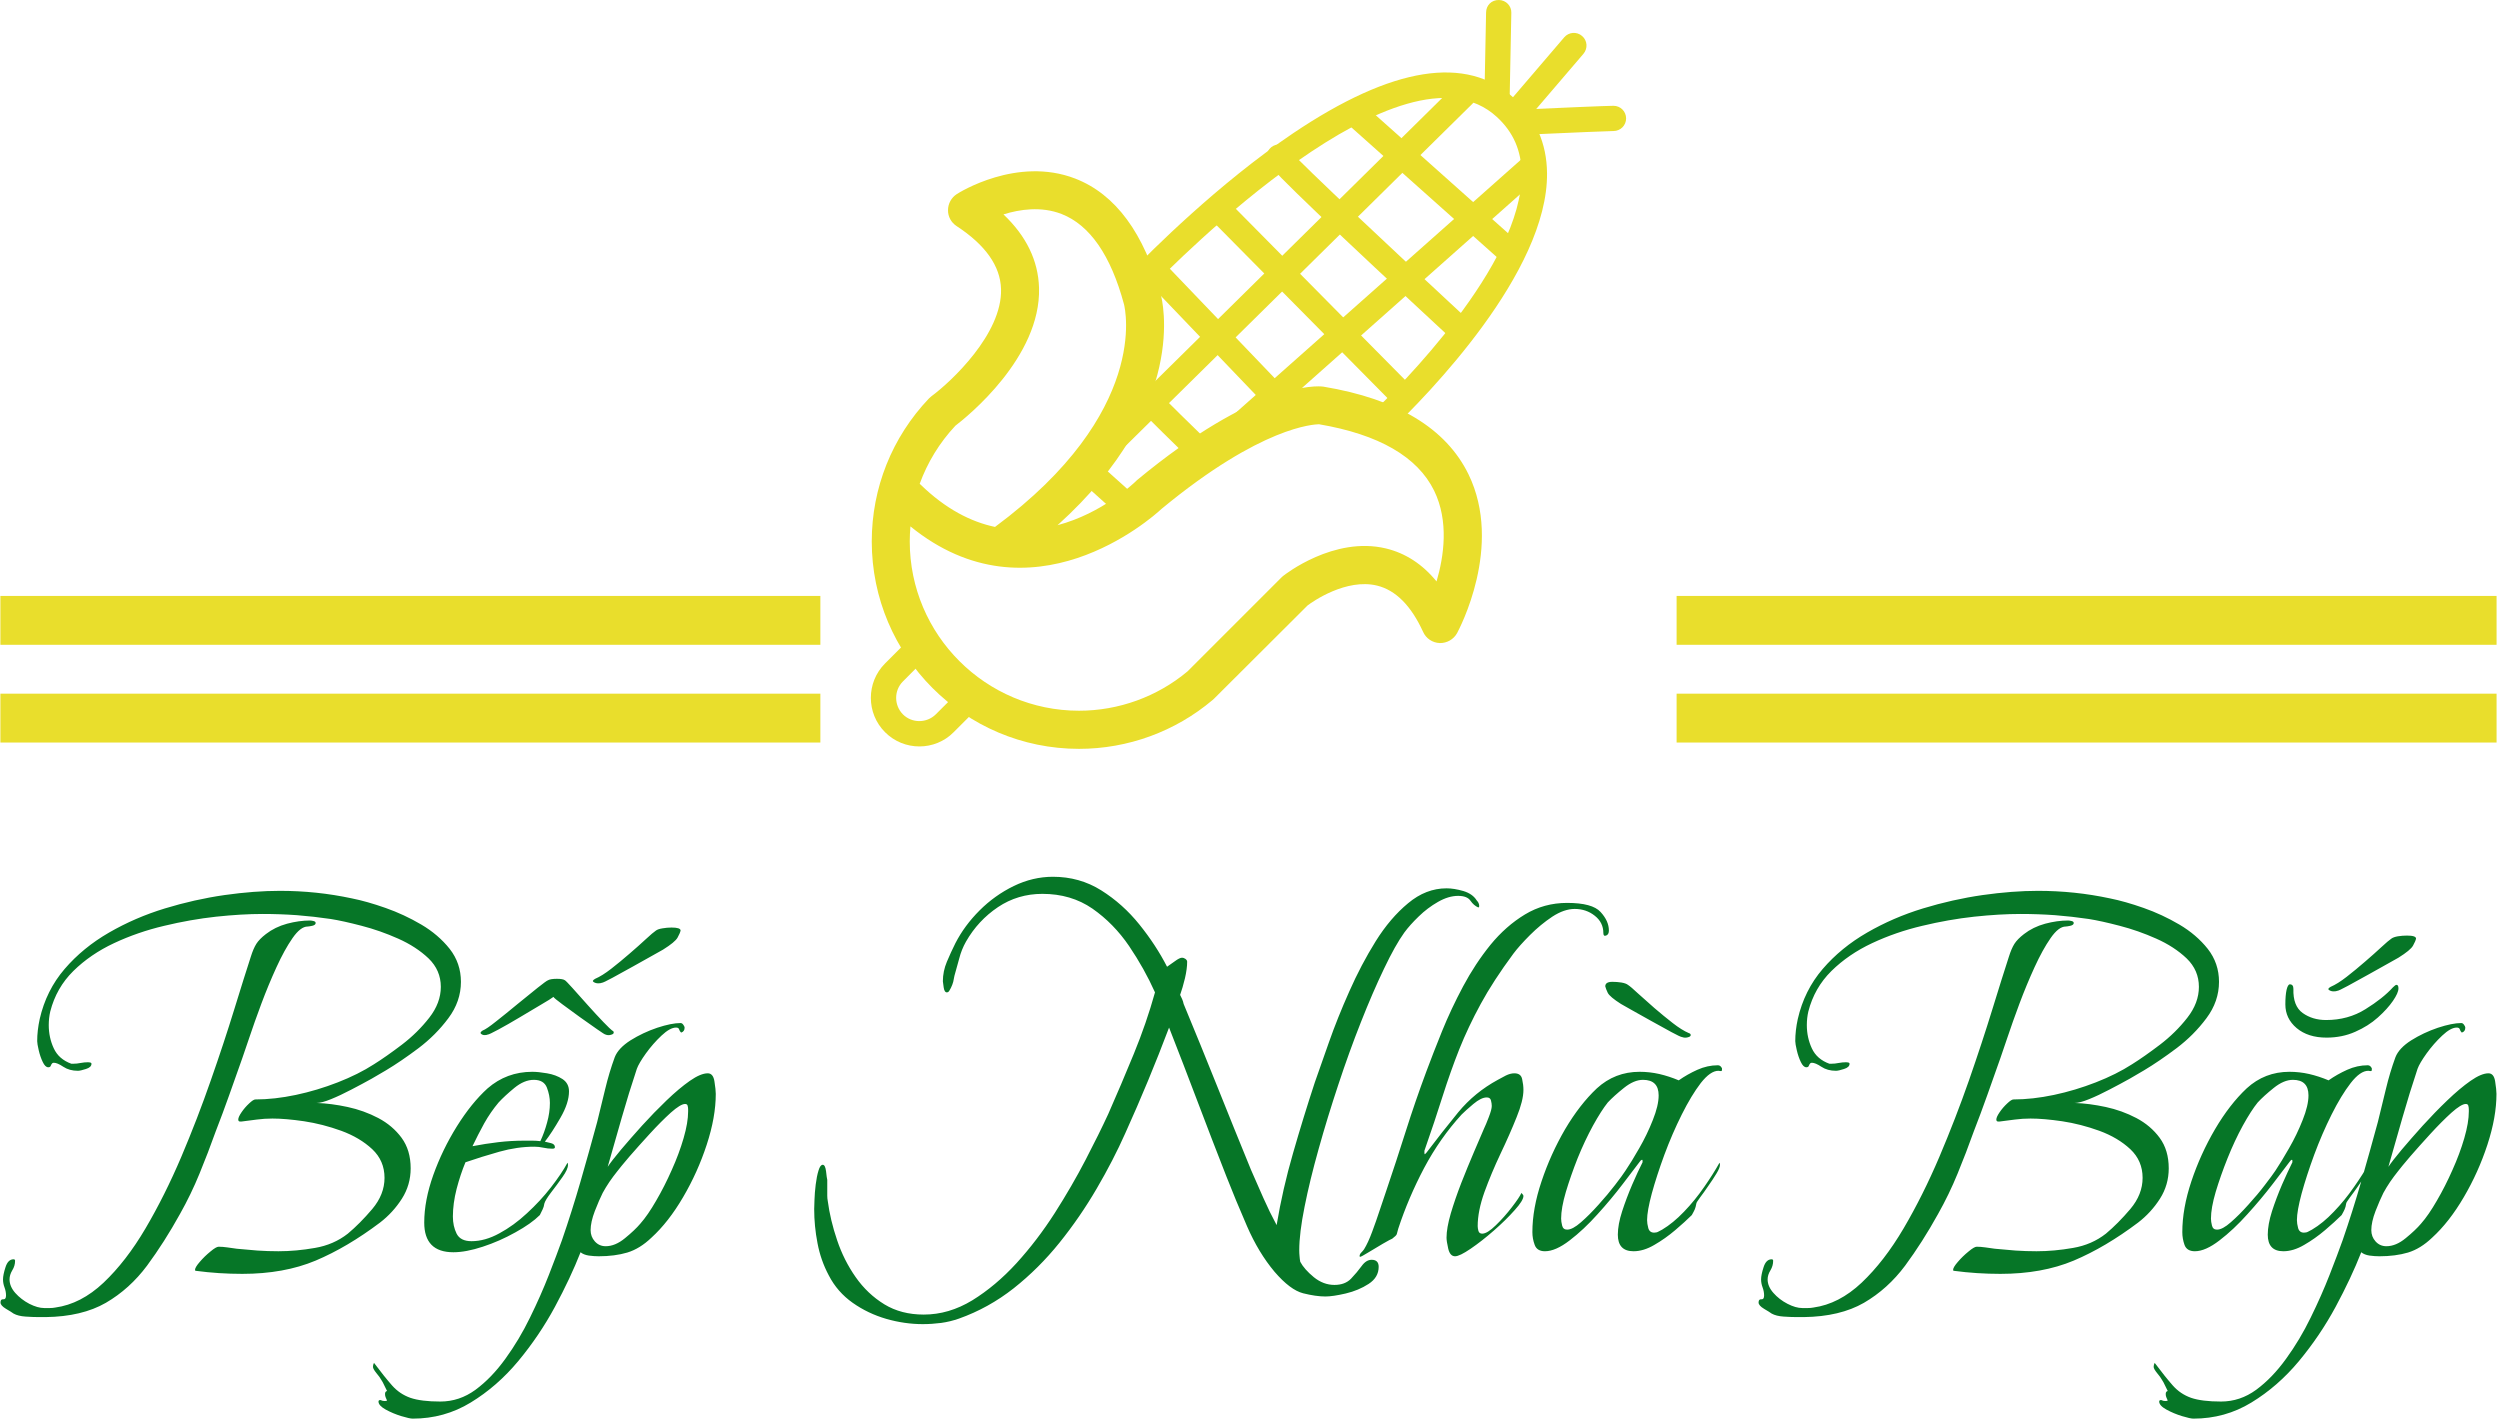 <svg xmlns="http://www.w3.org/2000/svg" version="1.1" xmlns:xlink="http://www.w3.org/1999/xlink" xmlns:svgjs="http://svgjs.dev/svgjs" width="1500" height="852" viewBox="0 0 1500 852"><g transform="matrix(1,0,0,1,-0.909,-0.412)"><svg viewBox="0 0 396 225" data-background-color="#ffffff" preserveAspectRatio="xMidYMid meet" height="852" width="1500" xmlns="http://www.w3.org/2000/svg" xmlns:xlink="http://www.w3.org/1999/xlink"><g id="tight-bounds" transform="matrix(1,0,0,1,0.24,0.109)"><svg viewBox="0 0 395.52 224.783" height="224.783" width="395.52"><g><svg viewBox="0 0 395.52 224.783" height="224.783" width="395.52"><g transform="matrix(1,0,0,1,0,138.925)"><svg viewBox="0 0 395.52 85.858" height="85.858" width="395.52"><g id="textblocktransform"><svg viewBox="0 0 395.52 85.858" height="85.858" width="395.52" id="textblock"><g><svg viewBox="0 0 395.52 85.858" height="85.858" width="395.52"><g transform="matrix(1,0,0,1,0,0)"><svg width="395.52" viewBox="-3.35 -37.15 248.28 53.9" height="85.858" data-palette-color="#067627"><path d="M20.7 2.35L20.7 2.35Q18.35 2.35 16.1 2.05L16.1 2.05Q16 2.05 16 1.95L16 1.95Q16 1.7 16.48 1.15 16.95 0.6 17.53 0.13 18.1-0.35 18.35-0.35L18.35-0.35Q18.75-0.35 19.23-0.28 19.7-0.2 20.15-0.15L20.15-0.15Q21.15-0.05 22.2 0.03 23.25 0.1 24.3 0.1L24.3 0.1Q26.05 0.1 27.93-0.23 29.8-0.55 31.2-1.65L31.2-1.65Q32.4-2.65 33.63-4.1 34.85-5.55 34.85-7.2L34.85-7.2Q34.85-8.9 33.63-10.05 32.4-11.2 30.55-11.88 28.7-12.55 26.85-12.83 25-13.1 23.7-13.1L23.7-13.1Q22.9-13.1 22.15-13 21.4-12.9 20.6-12.8L20.6-12.8 20.5-12.8Q20.3-12.8 20.3-13L20.3-13Q20.3-13.25 20.63-13.73 20.95-14.2 21.38-14.6 21.8-15 22-15L22-15Q23.9-15 26.03-15.45 28.15-15.9 30.2-16.7 32.25-17.5 33.8-18.5L33.8-18.5Q35-19.25 36.58-20.45 38.15-21.65 39.3-23.13 40.45-24.6 40.45-26.2L40.45-26.2Q40.45-27.85 39.23-29.03 38-30.2 36.2-31 34.4-31.8 32.58-32.27 30.75-32.75 29.5-32.95L29.5-32.95Q27.8-33.2 26.13-33.33 24.45-33.45 22.7-33.45L22.7-33.45Q20.65-33.45 18.1-33.18 15.55-32.9 12.93-32.27 10.3-31.65 7.95-30.55 5.6-29.45 3.9-27.78 2.2-26.1 1.6-23.75L1.6-23.75Q1.45-23.1 1.45-22.4L1.45-22.4Q1.45-21.15 1.95-20.08 2.45-19 3.7-18.55L3.7-18.55 3.85-18.55Q4.25-18.55 4.63-18.63 5-18.7 5.35-18.7L5.35-18.7Q5.4-18.7 5.55-18.68 5.7-18.65 5.7-18.55L5.7-18.55Q5.7-18.2 5.15-18.03 4.6-17.85 4.35-17.85L4.35-17.85Q3.5-17.85 2.9-18.25 2.3-18.65 1.95-18.65L1.95-18.65Q1.9-18.65 1.85-18.63 1.8-18.6 1.8-18.6L1.8-18.6Q1.7-18.5 1.65-18.35 1.6-18.2 1.4-18.2L1.4-18.2Q1.1-18.2 0.85-18.73 0.6-19.25 0.45-19.9 0.3-20.55 0.3-20.8L0.3-20.8Q0.3-21.85 0.55-23L0.55-23Q1.2-25.85 3.03-27.98 4.85-30.1 7.45-31.6 10.05-33.1 13-34 15.95-34.9 18.93-35.33 21.9-35.75 24.45-35.75L24.45-35.75Q28.1-35.75 31.6-35L31.6-35Q33.1-34.7 34.95-34.05 36.8-33.4 38.5-32.4 40.2-31.4 41.33-29.98 42.45-28.55 42.45-26.7L42.45-26.7Q42.45-24.75 41.2-23.08 39.95-21.4 38.23-20.1 36.5-18.8 35-17.9L35-17.9Q34.5-17.6 33.58-17.07 32.65-16.55 31.55-15.98 30.45-15.4 29.53-15.03 28.6-14.65 28.1-14.65L28.1-14.65Q29.55-14.6 31.18-14.25 32.8-13.9 34.23-13.15 35.65-12.4 36.55-11.18 37.45-9.95 37.45-8.15L37.45-8.15Q37.45-6.5 36.58-5.13 35.7-3.75 34.4-2.75L34.4-2.75Q31.15-0.3 28 1.03 24.85 2.35 20.7 2.35ZM1.15 6.65L0.45 6.65Q-0.1 6.65-0.85 6.6-1.6 6.55-2.05 6.3L-2.05 6.3Q-2.25 6.15-2.8 5.83-3.35 5.5-3.35 5.2L-3.35 5.2Q-3.35 4.85-3.08 4.88-2.8 4.9-2.8 4.5L-2.8 4.5Q-2.8 4.1-2.95 3.7-3.1 3.3-3.1 2.9L-3.1 2.9Q-3.1 2.45-2.85 1.68-2.6 0.9-2.05 0.9L-2.05 0.9Q-1.9 0.9-1.9 1.05L-1.9 1.05Q-1.9 1.55-2.18 2-2.45 2.45-2.45 2.9L-2.45 2.9Q-2.45 3.6-1.88 4.25-1.3 4.9-0.48 5.33 0.35 5.75 1 5.75L1 5.75Q1.25 5.75 1.55 5.75 1.85 5.75 2.1 5.7L2.1 5.7Q4.65 5.35 6.9 3.23 9.15 1.1 11.08-2.18 13-5.45 14.63-9.28 16.25-13.1 17.57-16.9 18.9-20.7 19.9-23.95 20.9-27.2 21.55-29.2L21.55-29.2Q21.8-30 22.1-30.48 22.4-30.95 23.05-31.45L23.05-31.45Q23.95-32.15 25.15-32.48 26.35-32.8 27.45-32.8L27.45-32.8Q27.55-32.8 27.78-32.75 28-32.7 28-32.55L28-32.55Q28-32.35 27.65-32.27 27.3-32.2 27.2-32.2L27.2-32.2Q26.5-32.2 25.7-31.05 24.9-29.9 24.1-28.15 23.3-26.4 22.6-24.53 21.9-22.65 21.4-21.15 20.9-19.65 20.7-19.1L20.7-19.1Q20.05-17.25 19.4-15.43 18.75-13.6 18.05-11.8L18.05-11.8Q17.3-9.7 16.45-7.63 15.6-5.55 14.5-3.6L14.5-3.6Q12.95-0.8 11.23 1.53 9.5 3.85 7.13 5.23 4.75 6.6 1.15 6.65L1.15 6.65ZM41.7 0.2L41.7 0.2Q38.8 0.2 38.8-2.75L38.8-2.75Q38.8-4.95 39.7-7.48 40.6-10 42.05-12.33 43.5-14.65 45.1-16.1L45.1-16.1Q47-17.75 49.55-17.75L49.55-17.75Q50.15-17.75 51.02-17.6 51.9-17.45 52.55-17.03 53.2-16.6 53.2-15.8L53.2-15.8Q53.2-14.65 52.35-13.18 51.5-11.7 50.8-10.8L50.8-10.8Q51.05-10.75 51.42-10.65 51.8-10.55 51.8-10.25L51.8-10.25Q51.8-10.1 51.55-10.1L51.55-10.1Q51.1-10.1 50.65-10.2 50.2-10.3 49.75-10.3L49.75-10.3Q48.05-10.3 46.27-9.8 44.5-9.3 42.9-8.75L42.9-8.75Q42.4-7.55 42.02-6.1 41.65-4.65 41.65-3.35L41.65-3.35Q41.65-2.4 42.02-1.65 42.4-0.9 43.5-0.9L43.5-0.9Q44.85-0.9 46.27-1.68 47.7-2.45 49.02-3.68 50.35-4.9 51.4-6.25 52.45-7.6 53.05-8.7L53.05-8.7Q53.1-8.65 53.1-8.5L53.1-8.5Q53.1-8.05 52.55-7.28 52-6.5 51.42-5.75 50.85-5 50.75-4.65L50.75-4.65Q50.7-4.3 50.57-4.05 50.45-3.8 50.3-3.5L50.3-3.5Q49.45-2.65 47.87-1.78 46.3-0.9 44.62-0.35 42.95 0.2 41.7 0.2ZM43.6-10.35L43.6-10.35Q44.9-10.6 46.17-10.75 47.45-10.9 48.75-10.9L48.75-10.9Q49.15-10.9 49.55-10.9 49.95-10.9 50.35-10.85L50.35-10.85Q50.75-11.7 51.02-12.7 51.3-13.7 51.3-14.65L51.3-14.65Q51.3-15.4 51-16.18 50.7-16.95 49.7-16.95L49.7-16.95Q48.75-16.95 47.77-16.15 46.8-15.35 46.2-14.7L46.2-14.7Q45.4-13.75 44.77-12.63 44.15-11.5 43.6-10.35ZM44.8-21.4L44.8-21.4Q44.6-21.4 44.45-21.53 44.3-21.65 44.6-21.85L44.6-21.85Q45-22 45.97-22.78 46.95-23.55 48.07-24.48 49.2-25.4 50.07-26.1 50.95-26.8 51.1-26.85L51.1-26.85Q51.35-27 52-27L52-27Q52.6-27 52.8-26.85L52.8-26.85Q52.9-26.8 53.55-26.08 54.2-25.35 55.05-24.4 55.9-23.45 56.62-22.7 57.35-21.95 57.5-21.85L57.5-21.85Q57.65-21.8 57.65-21.65L57.65-21.65Q57.65-21.5 57.37-21.43 57.1-21.35 56.85-21.45L56.85-21.45Q56.75-21.45 56-21.98 55.25-22.5 54.27-23.2 53.3-23.9 52.52-24.48 51.75-25.05 51.65-25.2L51.65-25.2Q51.4-25 50.42-24.43 49.45-23.85 48.27-23.15 47.1-22.45 46.17-21.95 45.25-21.45 45.1-21.45L45.1-21.45Q45-21.4 44.8-21.4ZM56.1-26.55L56.1-26.55Q55.85-26.55 55.65-26.68 55.45-26.8 55.8-27L55.8-27Q56.5-27.3 57.4-28 58.3-28.7 59.22-29.5 60.15-30.3 60.85-30.95 61.55-31.6 61.85-31.8L61.85-31.8Q62.05-31.95 62.5-32.02 62.95-32.1 63.4-32.1L63.4-32.1Q64.3-32.1 64.3-31.8L64.3-31.8Q64.25-31.55 64-31.1 63.75-30.65 62.55-29.9L62.55-29.9Q62.45-29.85 61.57-29.35 60.7-28.85 59.57-28.23 58.45-27.6 57.52-27.1 56.6-26.6 56.45-26.6L56.45-26.6Q56.35-26.55 56.1-26.55ZM37.65 16.75L37.65 16.75Q37.35 16.75 36.52 16.5 35.7 16.25 34.97 15.85 34.25 15.45 34.25 15.05L34.25 15.05Q34.25 14.9 34.45 14.9L34.45 14.9Q34.65 15 34.85 15L34.85 15Q35.05 15 35.1 14.95L35.1 14.95Q35.05 14.8 34.97 14.65 34.9 14.5 34.9 14.3L34.9 14.3Q34.9 14.05 35.1 14L35.1 14Q34.95 13.7 34.82 13.43 34.7 13.15 34.5 12.85L34.5 12.85Q34.4 12.65 34.05 12.23 33.7 11.8 33.7 11.6L33.7 11.6Q33.7 11.4 33.8 11.2L33.8 11.2Q34.85 12.6 35.6 13.45 36.35 14.3 37.42 14.68 38.5 15.05 40.4 15.05L40.4 15.05Q42.3 15.05 43.9 13.88 45.5 12.7 46.87 10.8 48.25 8.9 49.32 6.7 50.4 4.5 51.2 2.45 52 0.4 52.5-1L52.5-1Q53.5-3.9 54.35-6.85 55.2-9.8 56-12.75L56-12.75Q56.4-14.35 56.8-16.03 57.2-17.7 57.75-19.2L57.75-19.2Q58.1-20.1 59.32-20.88 60.55-21.65 61.97-22.13 63.4-22.6 64.3-22.6L64.3-22.6Q64.45-22.6 64.57-22.43 64.7-22.25 64.7-22.15L64.7-22.15Q64.7-21.75 64.35-21.65L64.35-21.65Q64.2-21.8 64.15-21.98 64.1-22.15 63.85-22.15L63.85-22.15Q63.25-22.15 62.4-21.35 61.55-20.55 60.85-19.58 60.15-18.6 59.95-18.05L59.95-18.05Q59.15-15.65 58.45-13.2 57.75-10.75 57.05-8.3L57.05-8.3Q57.45-8.9 58.37-10 59.3-11.1 60.47-12.4 61.65-13.7 62.9-14.9 64.15-16.1 65.22-16.85 66.3-17.6 67-17.6L67-17.6Q67.55-17.6 67.67-16.78 67.8-15.95 67.8-15.55L67.8-15.55Q67.8-13.25 66.9-10.5 66-7.75 64.55-5.28 63.1-2.8 61.4-1.25L61.4-1.25Q60.25-0.15 59 0.23 57.75 0.6 56.15 0.6L56.15 0.6Q55.7 0.6 55.17 0.53 54.65 0.45 54.35 0.2L54.35 0.2Q53.35 2.75 51.8 5.63 50.25 8.5 48.15 11.03 46.05 13.55 43.42 15.15 40.8 16.75 37.65 16.75ZM56.85-0.4L56.85-0.4Q57.8-0.4 58.77-1.2 59.75-2 60.3-2.65L60.3-2.65Q61.05-3.5 61.87-4.93 62.7-6.35 63.42-7.98 64.15-9.6 64.6-11.15 65.05-12.7 65.05-13.8L65.05-13.8 65.05-14Q65.05-14.2 65-14.38 64.95-14.55 64.75-14.55L64.75-14.55Q64.3-14.55 63.32-13.68 62.35-12.8 61.25-11.6 60.15-10.4 59.22-9.33 58.3-8.25 58-7.85L58-7.85Q57.6-7.35 57.22-6.8 56.85-6.25 56.55-5.7L56.55-5.7Q56.2-5 55.77-3.9 55.35-2.8 55.35-2L55.35-2Q55.35-1.35 55.77-0.88 56.2-0.4 56.85-0.4ZM88.39 7.35L88.39 7.35Q86.59 7.35 84.77 6.83 82.94 6.3 81.42 5.23 79.89 4.15 79.04 2.5L79.04 2.5Q78.24 1 77.92-0.7 77.59-2.4 77.59-4.1L77.59-4.1Q77.59-4.35 77.62-5.03 77.64-5.7 77.74-6.53 77.84-7.35 78.02-7.93 78.19-8.5 78.44-8.5L78.44-8.5Q78.69-8.5 78.77-7.85 78.84-7.2 78.89-7L78.89-7 78.89-5.95Q78.89-5.7 78.89-5.43 78.89-5.15 78.94-4.9L78.94-4.9Q79.19-3 79.87-1 80.54 1 81.72 2.68 82.89 4.35 84.57 5.38 86.24 6.4 88.49 6.4L88.49 6.4Q90.99 6.4 93.32 4.98 95.64 3.55 97.72 1.28 99.79-1 101.52-3.7 103.24-6.4 104.59-9 105.94-11.6 106.84-13.55L106.84-13.55Q108.14-16.5 109.39-19.55 110.64-22.6 111.49-25.65L111.49-25.65Q110.44-28 108.92-30.25 107.39-32.5 105.27-33.98 103.14-35.45 100.29-35.45L100.29-35.45Q97.84-35.45 95.87-34.13 93.89-32.8 92.69-30.7L92.69-30.7Q92.24-29.9 92.02-29.03 91.79-28.15 91.54-27.3L91.54-27.3Q91.49-27 91.42-26.7 91.34-26.4 91.19-26.1L91.19-26.1Q91.14-26 91.04-25.83 90.94-25.65 90.79-25.65L90.79-25.65Q90.54-25.65 90.47-26.15 90.39-26.65 90.39-26.75L90.39-26.75Q90.39-27.75 90.79-28.7 91.19-29.65 91.64-30.55L91.64-30.55Q92.54-32.3 94.04-33.8 95.54-35.3 97.44-36.23 99.34-37.15 101.34-37.15L101.34-37.15Q103.99-37.15 106.14-35.8 108.29-34.45 109.94-32.4 111.59-30.35 112.69-28.2L112.69-28.2Q112.99-28.4 113.47-28.75 113.94-29.1 114.19-29.1L114.19-29.1Q114.34-29.1 114.52-28.98 114.69-28.85 114.69-28.7L114.69-28.7Q114.69-28 114.47-27.05 114.24-26.1 113.99-25.4L113.99-25.4Q114.09-25.2 114.19-24.98 114.29-24.75 114.34-24.5L114.34-24.5Q116.04-20.4 117.69-16.28 119.34-12.15 121.04-8L121.04-8Q121.64-6.6 122.27-5.2 122.89-3.8 123.59-2.5L123.59-2.5Q124.19-6.1 125.22-9.65 126.24-13.2 127.39-16.7L127.39-16.7Q127.94-18.25 128.79-20.68 129.64-23.1 130.82-25.75 131.99-28.4 133.44-30.73 134.89-33.05 136.67-34.52 138.44-36 140.49-36L140.49-36Q141.24-36 142.17-35.73 143.09-35.45 143.49-34.8L143.49-34.8Q143.59-34.7 143.67-34.55 143.74-34.4 143.74-34.25L143.74-34.25Q143.74-34.1 143.64-34.1L143.64-34.1Q143.19-34.3 142.87-34.77 142.54-35.25 141.64-35.25L141.64-35.25Q140.69-35.25 139.64-34.65 138.59-34.05 137.72-33.2 136.84-32.35 136.29-31.6L136.29-31.6Q135.39-30.35 134.27-28 133.14-25.65 131.97-22.68 130.79-19.7 129.72-16.45 128.64-13.2 127.77-10.08 126.89-6.95 126.37-4.33 125.84-1.7 125.84 0L125.84 0Q125.84 0.3 125.87 0.6 125.89 0.9 125.94 1.15L125.94 1.15Q126.34 1.9 127.29 2.68 128.24 3.45 129.34 3.45L129.34 3.45Q130.39 3.45 130.99 2.83 131.59 2.2 132.04 1.58 132.49 0.95 133.04 0.95L133.04 0.95Q133.74 0.95 133.74 1.65L133.74 1.65Q133.74 2.7 132.74 3.35 131.74 4 130.47 4.3 129.19 4.6 128.44 4.6L128.44 4.6Q127.49 4.6 126.22 4.28 124.94 3.95 123.39 2.15L123.39 2.15Q121.79 0.25 120.64-2.4 119.49-5.05 118.59-7.35L118.59-7.35Q117.14-11.05 115.74-14.75 114.34-18.45 112.89-22.15L112.89-22.15Q110.89-16.85 108.54-11.65L108.54-11.65Q107.34-8.95 105.69-6.13 104.04-3.3 101.99-0.75 99.94 1.8 97.44 3.78 94.94 5.75 91.99 6.8L91.99 6.8Q91.14 7.1 90.22 7.23 89.29 7.35 88.39 7.35ZM131.94 0.65L131.94 0.65Q131.84 0.65 131.84 0.6L131.84 0.6Q131.84 0.4 132.01 0.23 132.19 0.05 132.29-0.1L132.29-0.1Q132.69-0.75 133.09-1.83 133.49-2.9 133.86-4.03 134.24-5.15 134.49-5.9L134.49-5.9Q135.49-8.85 136.44-11.85 137.39-14.85 138.49-17.8L138.49-17.8Q139.14-19.55 140.04-21.78 140.94-24 142.14-26.25 143.34-28.5 144.86-30.38 146.39-32.25 148.29-33.4 150.19-34.55 152.49-34.55L152.49-34.55Q154.99-34.55 155.81-33.65 156.64-32.75 156.64-31.8L156.64-31.8Q156.64-31.4 156.36-31.3 156.09-31.2 156.09-31.55L156.09-31.55Q156.09-32.6 155.24-33.27 154.39-33.95 153.24-33.95L153.24-33.95Q152.19-33.95 151.01-33.18 149.84-32.4 148.79-31.35 147.74-30.3 147.14-29.5L147.14-29.5Q145.14-26.8 143.89-24.5 142.64-22.2 141.76-20 140.89-17.8 140.11-15.35 139.34-12.9 138.29-9.9L138.29-9.9 138.29-9.7Q138.29-9.55 138.34-9.55L138.34-9.55Q138.49-9.7 138.49-9.7L138.49-9.7Q140.04-11.75 141.66-13.73 143.29-15.7 145.59-16.95L145.59-16.95Q145.94-17.15 146.39-17.38 146.84-17.6 147.24-17.6L147.24-17.6Q147.89-17.6 148.01-17.03 148.14-16.45 148.14-15.95L148.14-15.95Q148.14-14.9 147.46-13.23 146.79-11.55 145.86-9.6 144.94-7.65 144.26-5.78 143.59-3.9 143.59-2.4L143.59-2.4Q143.59-2.2 143.66-1.93 143.74-1.65 144.04-1.65L144.04-1.65Q144.54-1.65 145.39-2.48 146.24-3.3 146.99-4.28 147.74-5.25 147.94-5.7L147.94-5.7Q148.14-5.5 148.14-5.4L148.14-5.4Q148.14-4.95 147.26-3.98 146.39-3 145.19-1.95 143.99-0.9 142.89-0.15 141.79 0.6 141.34 0.6L141.34 0.6Q140.84 0.6 140.66-0.15 140.49-0.9 140.49-1.25L140.49-1.25Q140.49-2.2 140.91-3.65 141.34-5.1 141.96-6.7 142.59-8.3 143.21-9.75 143.84-11.2 144.24-12.15L144.24-12.15Q144.39-12.45 144.69-13.23 144.99-14 144.99-14.35L144.99-14.35Q144.99-14.6 144.91-14.9 144.84-15.2 144.49-15.2L144.49-15.2Q143.94-15.2 143.16-14.55 142.39-13.9 141.99-13.5L141.99-13.5Q139.84-11.15 138.26-8.18 136.69-5.2 135.69-2.15L135.69-2.15Q135.59-1.75 135.54-1.6 135.49-1.45 135.09-1.15L135.09-1.15Q134.94-1.1 134.16-0.65 133.39-0.2 132.69 0.23 131.99 0.65 131.94 0.65ZM150.28 0.1L150.28 0.1Q149.49 0.1 149.26-0.53 149.03-1.15 149.03-1.8L149.03-1.8Q149.03-4.15 149.94-6.85 150.84-9.55 152.28-12.03 153.74-14.5 155.44-16.1L155.44-16.1Q157.24-17.75 159.69-17.75L159.69-17.75Q160.69-17.75 161.66-17.53 162.64-17.3 163.59-16.9L163.59-16.9Q164.44-17.5 165.44-17.95 166.44-18.4 167.49-18.4L167.49-18.4Q167.74-18.4 167.89-18.1L167.89-18.1 167.89-17.95Q167.89-17.8 167.76-17.82 167.64-17.85 167.53-17.85L167.53-17.85Q166.74-17.85 165.78-16.63 164.84-15.4 163.89-13.5 162.94-11.6 162.16-9.5 161.39-7.4 160.91-5.65 160.44-3.9 160.44-3L160.44-3Q160.44-2.65 160.56-2.2 160.69-1.75 161.14-1.75L161.14-1.75Q161.39-1.75 161.56-1.85 161.74-1.95 161.94-2.05L161.94-2.05Q163.03-2.7 164.11-3.83 165.19-4.95 166.11-6.28 167.03-7.6 167.64-8.7L167.64-8.7Q167.69-8.65 167.69-8.5L167.69-8.5Q167.69-8.2 167.34-7.63 166.99-7.05 166.53-6.4 166.09-5.75 165.71-5.25 165.34-4.75 165.34-4.65L165.34-4.65Q165.28-4.3 165.19-4.08 165.09-3.85 164.89-3.5L164.89-3.5Q164.24-2.85 163.24-2 162.24-1.15 161.16-0.53 160.09 0.1 159.09 0.1L159.09 0.1Q157.53 0.1 157.53-1.55L157.53-1.55Q157.53-2.55 157.96-3.88 158.39-5.2 158.96-6.53 159.53-7.85 159.99-8.75L159.99-8.75Q159.99-8.8 159.99-8.9 159.99-9 159.94-9L159.94-9Q159.89-9 159.78-8.9L159.78-8.9Q159.19-8.1 158.03-6.6 156.89-5.1 155.51-3.58 154.14-2.05 152.74-0.98 151.34 0.1 150.28 0.1ZM152.49-2.05L152.49-2.05Q153.03-2.05 153.86-2.78 154.69-3.5 155.61-4.53 156.53-5.55 157.26-6.5 157.99-7.45 158.28-7.9L158.28-7.9Q158.89-8.8 159.66-10.15 160.44-11.5 161.01-12.95 161.59-14.4 161.59-15.4L161.59-15.4Q161.59-16.95 160.03-16.95L160.03-16.95Q159.14-16.95 158.14-16.15 157.14-15.35 156.53-14.7L156.53-14.7Q155.89-13.9 155.06-12.4 154.24-10.9 153.53-9.15 152.84-7.4 152.36-5.8 151.89-4.2 151.89-3.15L151.89-3.15Q151.89-2.85 151.99-2.45 152.09-2.05 152.49-2.05ZM163.94-21.2L163.94-21.2Q163.78-21.2 162.86-21.7 161.94-22.2 160.81-22.83 159.69-23.45 158.81-23.95 157.94-24.45 157.84-24.5L157.84-24.5Q156.74-25.2 156.53-25.6 156.34-26 156.28-26.25L156.28-26.25Q156.28-26.7 156.99-26.7L156.99-26.7Q157.44-26.7 157.89-26.63 158.34-26.55 158.53-26.4L158.53-26.4Q158.84-26.2 159.53-25.55 160.24-24.9 161.16-24.1 162.09-23.3 162.99-22.6 163.89-21.9 164.59-21.6L164.59-21.6Q164.78-21.55 164.78-21.4L164.78-21.4Q164.78-21.25 164.49-21.18 164.19-21.1 163.94-21.2ZM195.58 2.35L195.58 2.35Q193.23 2.35 190.98 2.05L190.98 2.05Q190.88 2.05 190.88 1.95L190.88 1.95Q190.88 1.7 191.36 1.15 191.83 0.6 192.41 0.13 192.98-0.35 193.23-0.35L193.23-0.35Q193.63-0.35 194.11-0.28 194.58-0.2 195.03-0.15L195.03-0.15Q196.03-0.05 197.08 0.03 198.13 0.1 199.18 0.1L199.18 0.1Q200.93 0.1 202.81-0.23 204.68-0.55 206.08-1.65L206.08-1.65Q207.28-2.65 208.51-4.1 209.73-5.55 209.73-7.2L209.73-7.2Q209.73-8.9 208.51-10.05 207.28-11.2 205.43-11.88 203.58-12.55 201.73-12.83 199.88-13.1 198.58-13.1L198.58-13.1Q197.78-13.1 197.03-13 196.28-12.9 195.48-12.8L195.48-12.8 195.38-12.8Q195.18-12.8 195.18-13L195.18-13Q195.18-13.25 195.51-13.73 195.83-14.2 196.26-14.6 196.68-15 196.88-15L196.88-15Q198.78-15 200.91-15.45 203.03-15.9 205.08-16.7 207.13-17.5 208.68-18.5L208.68-18.5Q209.88-19.25 211.46-20.45 213.03-21.65 214.18-23.13 215.33-24.6 215.33-26.2L215.33-26.2Q215.33-27.85 214.11-29.03 212.88-30.2 211.08-31 209.28-31.8 207.46-32.27 205.63-32.75 204.38-32.95L204.38-32.95Q202.68-33.2 201.01-33.33 199.33-33.45 197.58-33.45L197.58-33.45Q195.53-33.45 192.98-33.18 190.43-32.9 187.81-32.27 185.18-31.65 182.83-30.55 180.48-29.45 178.78-27.78 177.08-26.1 176.48-23.75L176.48-23.75Q176.33-23.1 176.33-22.4L176.33-22.4Q176.33-21.15 176.83-20.08 177.33-19 178.58-18.55L178.58-18.55 178.73-18.55Q179.13-18.55 179.51-18.63 179.88-18.7 180.23-18.7L180.23-18.7Q180.28-18.7 180.43-18.68 180.58-18.65 180.58-18.55L180.58-18.55Q180.58-18.2 180.03-18.03 179.48-17.85 179.23-17.85L179.23-17.85Q178.38-17.85 177.78-18.25 177.18-18.65 176.83-18.65L176.83-18.65Q176.78-18.65 176.73-18.63 176.68-18.6 176.68-18.6L176.68-18.6Q176.58-18.5 176.53-18.35 176.48-18.2 176.28-18.2L176.28-18.2Q175.98-18.2 175.73-18.73 175.48-19.25 175.33-19.9 175.18-20.55 175.18-20.8L175.18-20.8Q175.18-21.85 175.43-23L175.43-23Q176.08-25.85 177.91-27.98 179.73-30.1 182.33-31.6 184.93-33.1 187.88-34 190.83-34.9 193.81-35.33 196.78-35.75 199.33-35.75L199.33-35.75Q202.98-35.75 206.48-35L206.48-35Q207.98-34.7 209.83-34.05 211.68-33.4 213.38-32.4 215.08-31.4 216.21-29.98 217.33-28.55 217.33-26.7L217.33-26.7Q217.33-24.75 216.08-23.08 214.83-21.4 213.11-20.1 211.38-18.8 209.88-17.9L209.88-17.9Q209.38-17.6 208.46-17.07 207.53-16.55 206.43-15.98 205.33-15.4 204.41-15.03 203.48-14.65 202.98-14.65L202.98-14.65Q204.43-14.6 206.06-14.25 207.68-13.9 209.11-13.15 210.53-12.4 211.43-11.18 212.33-9.95 212.33-8.15L212.33-8.15Q212.33-6.5 211.46-5.13 210.58-3.75 209.28-2.75L209.28-2.75Q206.03-0.3 202.88 1.03 199.73 2.35 195.58 2.35ZM176.03 6.65L175.33 6.65Q174.78 6.65 174.03 6.6 173.28 6.55 172.83 6.3L172.83 6.3Q172.63 6.15 172.08 5.83 171.53 5.5 171.53 5.2L171.53 5.2Q171.53 4.85 171.81 4.88 172.08 4.9 172.08 4.5L172.08 4.5Q172.08 4.1 171.93 3.7 171.78 3.3 171.78 2.9L171.78 2.9Q171.78 2.45 172.03 1.68 172.28 0.9 172.83 0.9L172.83 0.9Q172.98 0.9 172.98 1.05L172.98 1.05Q172.98 1.55 172.71 2 172.43 2.45 172.43 2.9L172.43 2.9Q172.43 3.6 173.01 4.25 173.58 4.9 174.41 5.33 175.23 5.75 175.88 5.75L175.88 5.75Q176.13 5.75 176.43 5.75 176.73 5.75 176.98 5.7L176.98 5.7Q179.53 5.35 181.78 3.23 184.03 1.1 185.96-2.18 187.88-5.45 189.51-9.28 191.13-13.1 192.46-16.9 193.78-20.7 194.78-23.95 195.78-27.2 196.43-29.2L196.43-29.2Q196.68-30 196.98-30.48 197.28-30.95 197.93-31.45L197.93-31.45Q198.83-32.15 200.03-32.48 201.23-32.8 202.33-32.8L202.33-32.8Q202.43-32.8 202.66-32.75 202.88-32.7 202.88-32.55L202.88-32.55Q202.88-32.35 202.53-32.27 202.18-32.2 202.08-32.2L202.08-32.2Q201.38-32.2 200.58-31.05 199.78-29.9 198.98-28.15 198.18-26.4 197.48-24.53 196.78-22.65 196.28-21.15 195.78-19.65 195.58-19.1L195.58-19.1Q194.93-17.25 194.28-15.43 193.63-13.6 192.93-11.8L192.93-11.8Q192.18-9.7 191.33-7.63 190.48-5.55 189.38-3.6L189.38-3.6Q187.83-0.8 186.11 1.53 184.38 3.85 182.01 5.23 179.63 6.6 176.03 6.65L176.03 6.65ZM214.93 0.1L214.93 0.1Q214.13 0.1 213.9-0.53 213.68-1.15 213.68-1.8L213.68-1.8Q213.68-4.15 214.58-6.85 215.48-9.55 216.93-12.03 218.38-14.5 220.08-16.1L220.08-16.1Q221.88-17.75 224.33-17.75L224.33-17.75Q225.33-17.75 226.3-17.53 227.28-17.3 228.23-16.9L228.23-16.9Q229.08-17.5 230.08-17.95 231.08-18.4 232.13-18.4L232.13-18.4Q232.38-18.4 232.53-18.1L232.53-18.1 232.53-17.95Q232.53-17.8 232.4-17.82 232.28-17.85 232.18-17.85L232.18-17.85Q231.38-17.85 230.43-16.63 229.48-15.4 228.53-13.5 227.58-11.6 226.8-9.5 226.03-7.4 225.55-5.65 225.08-3.9 225.08-3L225.08-3Q225.08-2.65 225.2-2.2 225.33-1.75 225.78-1.75L225.78-1.75Q226.03-1.75 226.2-1.85 226.38-1.95 226.58-2.05L226.58-2.05Q227.68-2.7 228.75-3.83 229.83-4.95 230.75-6.28 231.68-7.6 232.28-8.7L232.28-8.7Q232.33-8.65 232.33-8.5L232.33-8.5Q232.33-8.2 231.98-7.63 231.63-7.05 231.18-6.4 230.73-5.75 230.35-5.25 229.98-4.75 229.98-4.65L229.98-4.65Q229.93-4.3 229.83-4.08 229.73-3.85 229.53-3.5L229.53-3.5Q228.88-2.85 227.88-2 226.88-1.15 225.8-0.53 224.73 0.1 223.73 0.1L223.73 0.1Q222.18 0.1 222.18-1.55L222.18-1.55Q222.18-2.55 222.6-3.88 223.03-5.2 223.6-6.53 224.18-7.85 224.63-8.75L224.63-8.75Q224.63-8.8 224.63-8.9 224.63-9 224.58-9L224.58-9Q224.53-9 224.43-8.9L224.43-8.9Q223.83-8.1 222.68-6.6 221.53-5.1 220.15-3.58 218.78-2.05 217.38-0.98 215.98 0.1 214.93 0.1ZM217.13-2.05L217.13-2.05Q217.68-2.05 218.5-2.78 219.33-3.5 220.25-4.53 221.18-5.55 221.9-6.5 222.63-7.45 222.93-7.9L222.93-7.9Q223.53-8.8 224.3-10.15 225.08-11.5 225.65-12.95 226.23-14.4 226.23-15.4L226.23-15.4Q226.23-16.95 224.68-16.95L224.68-16.95Q223.78-16.95 222.78-16.15 221.78-15.35 221.18-14.7L221.18-14.7Q220.53-13.9 219.7-12.4 218.88-10.9 218.18-9.15 217.48-7.4 217-5.8 216.53-4.2 216.53-3.15L216.53-3.15Q216.53-2.85 216.63-2.45 216.73-2.05 217.13-2.05ZM228.03-21.15L228.03-21.15Q226.18-21.15 225.05-22.1 223.93-23.05 223.93-24.45L223.93-24.45Q223.93-25.35 224.05-25.9 224.18-26.45 224.38-26.45L224.38-26.45Q224.73-26.45 224.73-26L224.73-26Q224.68-24.3 225.65-23.6 226.63-22.9 227.98-22.9L227.98-22.9Q230.18-22.9 231.9-23.98 233.63-25.05 234.63-26.15L234.63-26.15Q234.88-26.4 234.98-26.4L234.98-26.4Q235.18-26.4 235.18-26.05L235.18-26.05Q235.18-25.6 234.63-24.8 234.08-24 233.13-23.15 232.18-22.3 230.88-21.73 229.58-21.15 228.03-21.15ZM228.73-25.75L228.73-25.75Q228.48-25.75 228.28-25.88 228.08-26 228.43-26.2L228.43-26.2Q229.13-26.5 230.03-27.2 230.93-27.9 231.85-28.7 232.78-29.5 233.48-30.15 234.18-30.8 234.48-31L234.48-31Q234.68-31.15 235.13-31.23 235.58-31.3 236.03-31.3L236.03-31.3Q236.93-31.3 236.93-31L236.93-31Q236.88-30.75 236.63-30.3 236.38-29.85 235.18-29.1L235.18-29.1Q235.08-29.05 234.2-28.55 233.33-28.05 232.2-27.43 231.08-26.8 230.15-26.3 229.23-25.8 229.08-25.8L229.08-25.8Q228.98-25.75 228.73-25.75ZM214.78 16.75L214.78 16.75Q214.48 16.75 213.65 16.5 212.83 16.25 212.1 15.85 211.38 15.45 211.38 15.05L211.38 15.05Q211.38 14.9 211.58 14.9L211.58 14.9Q211.78 15 211.98 15L211.98 15Q212.18 15 212.23 14.95L212.23 14.95Q212.18 14.8 212.1 14.65 212.03 14.5 212.03 14.3L212.03 14.3Q212.03 14.05 212.23 14L212.23 14Q212.08 13.7 211.95 13.43 211.83 13.15 211.63 12.85L211.63 12.85Q211.53 12.65 211.18 12.23 210.83 11.8 210.83 11.6L210.83 11.6Q210.83 11.4 210.93 11.2L210.93 11.2Q211.98 12.6 212.73 13.45 213.48 14.3 214.55 14.68 215.63 15.05 217.53 15.05L217.53 15.05Q219.43 15.05 221.03 13.88 222.63 12.7 224 10.8 225.38 8.9 226.45 6.7 227.53 4.5 228.33 2.45 229.13 0.4 229.63-1L229.63-1Q230.63-3.9 231.48-6.85 232.33-9.8 233.13-12.75L233.13-12.75Q233.53-14.35 233.93-16.03 234.33-17.7 234.88-19.2L234.88-19.2Q235.23-20.1 236.45-20.88 237.68-21.65 239.1-22.13 240.53-22.6 241.43-22.6L241.43-22.6Q241.58-22.6 241.7-22.43 241.83-22.25 241.83-22.15L241.83-22.15Q241.83-21.75 241.48-21.65L241.48-21.65Q241.33-21.8 241.28-21.98 241.23-22.15 240.98-22.15L240.98-22.15Q240.38-22.15 239.53-21.35 238.68-20.55 237.98-19.58 237.28-18.6 237.08-18.05L237.08-18.05Q236.28-15.65 235.58-13.2 234.88-10.75 234.18-8.3L234.18-8.3Q234.58-8.9 235.5-10 236.43-11.1 237.6-12.4 238.78-13.7 240.03-14.9 241.28-16.1 242.35-16.85 243.43-17.6 244.13-17.6L244.13-17.6Q244.68-17.6 244.8-16.78 244.93-15.95 244.93-15.55L244.93-15.55Q244.93-13.25 244.03-10.5 243.13-7.75 241.68-5.28 240.23-2.8 238.53-1.25L238.53-1.25Q237.38-0.15 236.13 0.23 234.88 0.6 233.28 0.6L233.28 0.6Q232.83 0.6 232.3 0.53 231.78 0.45 231.48 0.2L231.48 0.2Q230.48 2.75 228.93 5.63 227.38 8.5 225.28 11.03 223.18 13.55 220.55 15.15 217.93 16.75 214.78 16.75ZM233.98-0.4L233.98-0.4Q234.93-0.4 235.9-1.2 236.88-2 237.43-2.65L237.43-2.65Q238.18-3.5 239-4.93 239.83-6.35 240.55-7.98 241.28-9.6 241.73-11.15 242.18-12.7 242.18-13.8L242.18-13.8 242.18-14Q242.18-14.2 242.13-14.38 242.08-14.55 241.88-14.55L241.88-14.55Q241.43-14.55 240.45-13.68 239.48-12.8 238.38-11.6 237.28-10.4 236.35-9.33 235.43-8.25 235.13-7.85L235.13-7.85Q234.73-7.35 234.35-6.8 233.98-6.25 233.68-5.7L233.68-5.7Q233.33-5 232.9-3.9 232.48-2.8 232.48-2L232.48-2Q232.48-1.35 232.9-0.88 233.33-0.4 233.98-0.4Z" opacity="1" transform="matrix(1,0,0,1,0,0)" fill="#067627" class="wordmark-text-0" data-fill-palette-color="primary" id="text-0"></path></svg></g></svg></g></svg></g></svg></g><g transform="matrix(1,0,0,1,129.924,0)"><svg viewBox="0 0 135.671 118.656" height="118.656" width="135.671"><g><svg xmlns="http://www.w3.org/2000/svg" xmlns:xlink="http://www.w3.org/1999/xlink" version="1.1" x="8" y="0" viewBox="28.025 145.398 562.575 557.802" enable-background="new 0 0 612 792" xml:space="preserve" height="118.656" width="119.671" class="icon-icon-0" data-fill-palette-color="accent" id="icon-0"><g fill="#e9de2c" data-fill-palette-color="accent"><g fill="#e9de2c" data-fill-palette-color="accent"><g fill="#e9de2c" data-fill-palette-color="accent"><g fill="#e9de2c" data-fill-palette-color="accent"><g fill="#e9de2c" data-fill-palette-color="accent"><path fill="#e9de2c" d="M183.1 703.2C97.9 703.2 28.7 633.9 28.7 548.7 28.7 508.9 43.8 471.1 71.3 442.2 71.9 441.6 72.5 441.1 73.1 440.6 87.9 429.7 126 394 125 360.7 124.5 343.5 113.3 327.8 91.9 313.8 87.9 311.2 85.4 306.7 85.5 301.9 85.5 297.1 88 292.6 92 290 93.8 288.8 137 261.7 180.2 278.4 210.2 290 231.7 319.1 244 364.9 245 368.5 265.5 448 167.1 536.6 200.3 527.8 223.6 505.6 225.4 503.9L226.2 503.1C314.6 429.9 360.2 432.7 365.1 433.4 420.4 442.6 456.5 464.5 473.2 498.7 499.3 552.3 466.1 614.3 464.7 617 462.1 621.7 457.1 624.5 451.8 624.4 446.4 624.2 441.6 621 439.4 616.1 430.5 596.6 419 585 405.1 581.6 382.1 576 357.1 593.5 353.3 596.4L283.5 666C283.2 666.3 282.9 666.6 282.6 666.8 254.8 690.3 219.5 703.2 183.1 703.2M57.5 537.5C57.2 541.2 57 544.9 57 548.7 57 618.3 113.6 674.8 183.1 674.8 212.6 674.8 241.3 664.4 263.9 645.5L333.8 575.6C334.2 575.2 334.6 574.9 335 574.5 336.5 573.3 373 544.7 411.6 553.9 426.2 557.4 438.9 565.6 449.4 578.5 454.9 559.8 458.7 533.6 447.6 510.9 435.2 485.6 406.4 469 361.8 461.4 358.2 461.6 319.4 462.6 244.5 524.5 236.7 531.8 147.3 610.5 57.5 537.5M64.4 505.8C64.6 506 64.8 506.1 65 506.3 83.8 524.6 102.6 534.1 120.5 537.9 235.8 452.5 217.4 375.4 216.6 372.1 206.8 335.6 191.1 313 170.1 304.8 154.9 298.9 138.9 301.3 126.8 305.1 143.8 321.2 152.7 339.5 153.3 359.8 154.8 411.5 99.8 455.8 91 462.5 79.1 475.2 70.2 489.9 64.4 505.8" data-fill-palette-color="accent"></path></g></g></g><g fill="#e9de2c" data-fill-palette-color="accent"><g fill="#e9de2c" data-fill-palette-color="accent"><g fill="#e9de2c" data-fill-palette-color="accent"><path fill="#e9de2c" d="M64.2 701.4C54.9 701.4 45.7 697.9 38.6 690.8 24.5 676.7 24.5 653.7 38.6 639.6L56.7 621.5C60.4 617.8 66.4 617.8 70 621.5 73.7 625.2 73.7 631.2 70 634.8L51.9 653C45.2 659.7 45.2 670.7 51.9 677.5 58.6 684.2 69.6 684.2 76.4 677.5L95.3 658.6C99 654.9 105 654.9 108.6 658.6S112.3 668.3 108.6 671.9L89.7 690.8C82.7 697.9 73.4 701.4 64.2 701.4" data-fill-palette-color="accent"></path></g></g></g><g fill="#e9de2c" data-fill-palette-color="accent"><g fill="#e9de2c" data-fill-palette-color="accent"><g fill="#e9de2c" data-fill-palette-color="accent"><path fill="#e9de2c" d="M408.3 468.9C405.8 468.9 403.3 467.9 401.5 466 397.9 462.2 398 456.3 401.8 452.7 420.4 434.9 513.4 342.7 512.8 274.7 512.6 257.6 506.6 243.8 494.3 232.5 424.9 168.6 254.9 340.8 235.7 360.6 232.1 364.4 226.1 364.5 222.4 360.8 218.7 357.2 218.5 351.2 222.2 347.5 236.3 332.9 286.6 282.4 342.5 244.7 416.5 194.9 471.9 186.1 507.1 218.5 523.2 233.3 531.5 252.2 531.7 274.4 532.4 348.3 442.4 440 414.9 466.3 413 468.1 410.6 468.9 408.3 468.9" data-fill-palette-color="accent"></path></g></g></g><g fill="#e9de2c" data-fill-palette-color="accent"><g fill="#e9de2c" data-fill-palette-color="accent"><g fill="#e9de2c" data-fill-palette-color="accent"><path fill="#e9de2c" d="M193.2 497.9C190.8 497.9 188.3 497 186.5 495.1 182.8 491.4 182.9 485.4 186.6 481.8L463 209.1C466.7 205.4 472.7 205.5 476.4 209.2S480 218.9 476.3 222.5L199.9 495.2C198 497 195.6 497.9 193.2 497.9" data-fill-palette-color="accent"></path></g></g></g><g fill="#e9de2c" data-fill-palette-color="accent"><g fill="#e9de2c" data-fill-palette-color="accent"><g fill="#e9de2c" data-fill-palette-color="accent"><path fill="#e9de2c" d="M286.9 486.4C284.3 486.4 281.7 485.3 279.8 483.2 276.3 479.3 276.7 473.3 280.6 469.9L514 262.8C517.9 259.3 523.9 259.7 527.3 263.6 530.8 267.5 530.4 273.5 526.5 276.9L293.2 484.1C291.4 485.7 289.2 486.4 286.9 486.4" data-fill-palette-color="accent"></path></g></g></g><g fill="#e9de2c" data-fill-palette-color="accent"><g fill="#e9de2c" data-fill-palette-color="accent"><g fill="#e9de2c" data-fill-palette-color="accent"><path fill="#e9de2c" d="M494.5 225.2H494.3C489.1 225.1 484.9 220.8 485.1 215.6L486.3 154.6C486.4 149.4 490.3 145.3 495.9 145.4 501.1 145.5 505.3 149.8 505.1 155L503.9 216C503.8 221.1 499.6 225.2 494.5 225.2" data-fill-palette-color="accent"></path></g></g></g><g fill="#e9de2c" data-fill-palette-color="accent"><g fill="#e9de2c" data-fill-palette-color="accent"><g fill="#e9de2c" data-fill-palette-color="accent"><path fill="#e9de2c" d="M509.5 238C507.3 238 505.1 237.3 503.4 235.7 499.4 232.3 499 226.4 502.4 222.4L544.5 173.2C547.9 169.2 553.9 168.8 557.8 172.2 561.8 175.6 562.2 181.5 558.8 185.5L516.7 234.7C514.8 236.9 512.1 238 509.5 238" data-fill-palette-color="accent"></path></g></g></g><g fill="#e9de2c" data-fill-palette-color="accent"><g fill="#e9de2c" data-fill-palette-color="accent"><g fill="#e9de2c" data-fill-palette-color="accent"><path fill="#e9de2c" d="M518 245.7C513 245.7 508.8 241.7 508.6 236.7 508.4 231.5 512.4 227.1 517.6 226.8 539.3 225.8 576.3 224.2 581.2 224.2 586.4 224.2 590.6 228.4 590.6 233.6S586.4 243 581.2 243C578 243 554.5 244 518.5 245.6 518.3 245.7 518.2 245.7 518 245.7" data-fill-palette-color="accent"></path></g></g></g></g><g fill="#e9de2c" data-fill-palette-color="accent"><g fill="#e9de2c" data-fill-palette-color="accent"><g fill="#e9de2c" data-fill-palette-color="accent"><path fill="#e9de2c" d="M503.4 341.8C501.2 341.8 498.9 341 497.1 339.4L386.3 240.6C382.4 237.1 382.1 231.2 385.5 227.3 389 223.4 394.9 223.1 398.8 226.5L509.6 325.3C513.5 328.8 513.8 334.7 510.4 338.6 508.6 340.7 506 341.8 503.4 341.8" data-fill-palette-color="accent"></path></g></g></g><g fill="#e9de2c" data-fill-palette-color="accent"><g fill="#e9de2c" data-fill-palette-color="accent"><g fill="#e9de2c" data-fill-palette-color="accent"><path fill="#e9de2c" d="M468.6 401.8C466.3 401.8 464 401 462.2 399.3 373 316.7 326.4 272.1 323.7 266.7 321.4 262 323.3 256.4 327.9 254 332.3 251.8 337.6 253.4 340.1 257.5 346.8 265.9 426.1 340.2 474.9 385.4 478.7 388.9 479 394.9 475.4 398.7 473.6 400.8 471.1 401.8 468.6 401.8" data-fill-palette-color="accent"></path></g></g></g><g fill="#e9de2c" data-fill-palette-color="accent"><g fill="#e9de2c" data-fill-palette-color="accent"><g fill="#e9de2c" data-fill-palette-color="accent"><path fill="#e9de2c" d="M423.6 448.8C421.2 448.8 418.7 447.9 416.9 446L282 309.6C278.3 305.9 278.4 299.9 282.1 296.3 285.8 292.6 291.8 292.7 295.4 296.4L430.3 432.8C434 436.5 433.9 442.5 430.2 446.1 428.4 447.9 426 448.8 423.6 448.8" data-fill-palette-color="accent"></path></g></g></g><g fill="#e9de2c" data-fill-palette-color="accent"><g fill="#e9de2c" data-fill-palette-color="accent"><g fill="#e9de2c" data-fill-palette-color="accent"><path fill="#e9de2c" d="M336.3 457.9C333.8 457.9 331.3 456.9 329.5 455L231.6 352.8C228 349 228.1 343.1 231.9 339.5S241.6 336 245.2 339.8L343.1 442C346.7 445.8 346.6 451.7 342.8 455.3 341 457.1 338.7 457.9 336.3 457.9" data-fill-palette-color="accent"></path></g></g></g><g fill="#e9de2c" data-fill-palette-color="accent"><g fill="#e9de2c" data-fill-palette-color="accent"><g fill="#e9de2c" data-fill-palette-color="accent"><path fill="#e9de2c" d="M272.6 490.4C270.2 490.4 267.8 489.5 266 487.7 255.4 477.4 235.8 458.2 224.1 446.2 220.5 442.5 220.5 436.5 224.2 432.9S233.9 429.3 237.5 433C249.1 444.8 268.5 463.9 279.1 474.1 282.8 477.7 282.9 483.7 279.3 487.4 277.5 489.4 275 490.4 272.6 490.4" data-fill-palette-color="accent"></path></g></g></g><g fill="#e9de2c" data-fill-palette-color="accent"><g fill="#e9de2c" data-fill-palette-color="accent"><g fill="#e9de2c" data-fill-palette-color="accent"><path fill="#e9de2c" d="M218.5 531.2C216.3 531.2 214 530.4 212.2 528.8L183.7 503.2C179.8 499.7 179.5 493.7 183 489.9 186.5 486 192.5 485.7 196.3 489.2L224.8 514.8C228.7 518.3 229 524.3 225.5 528.1 223.7 530.1 221.1 531.2 218.5 531.2" data-fill-palette-color="accent"></path></g></g></g></g></svg></g></svg></g><g><rect width="129.924" height="7.743" y="109.913" x="265.596" fill="#e9de2c" data-fill-palette-color="accent"></rect><rect width="129.924" height="7.743" y="109.913" x="0" fill="#e9de2c" data-fill-palette-color="accent"></rect><rect width="129.924" height="7.743" y="94.427" x="265.596" fill="#e9de2c" data-fill-palette-color="accent"></rect><rect width="129.924" height="7.743" y="94.427" x="0" fill="#e9de2c" data-fill-palette-color="accent"></rect></g></svg></g><defs></defs></svg><rect width="395.52" height="224.783" fill="none" stroke="none" visibility="hidden"></rect></g></svg></g></svg>